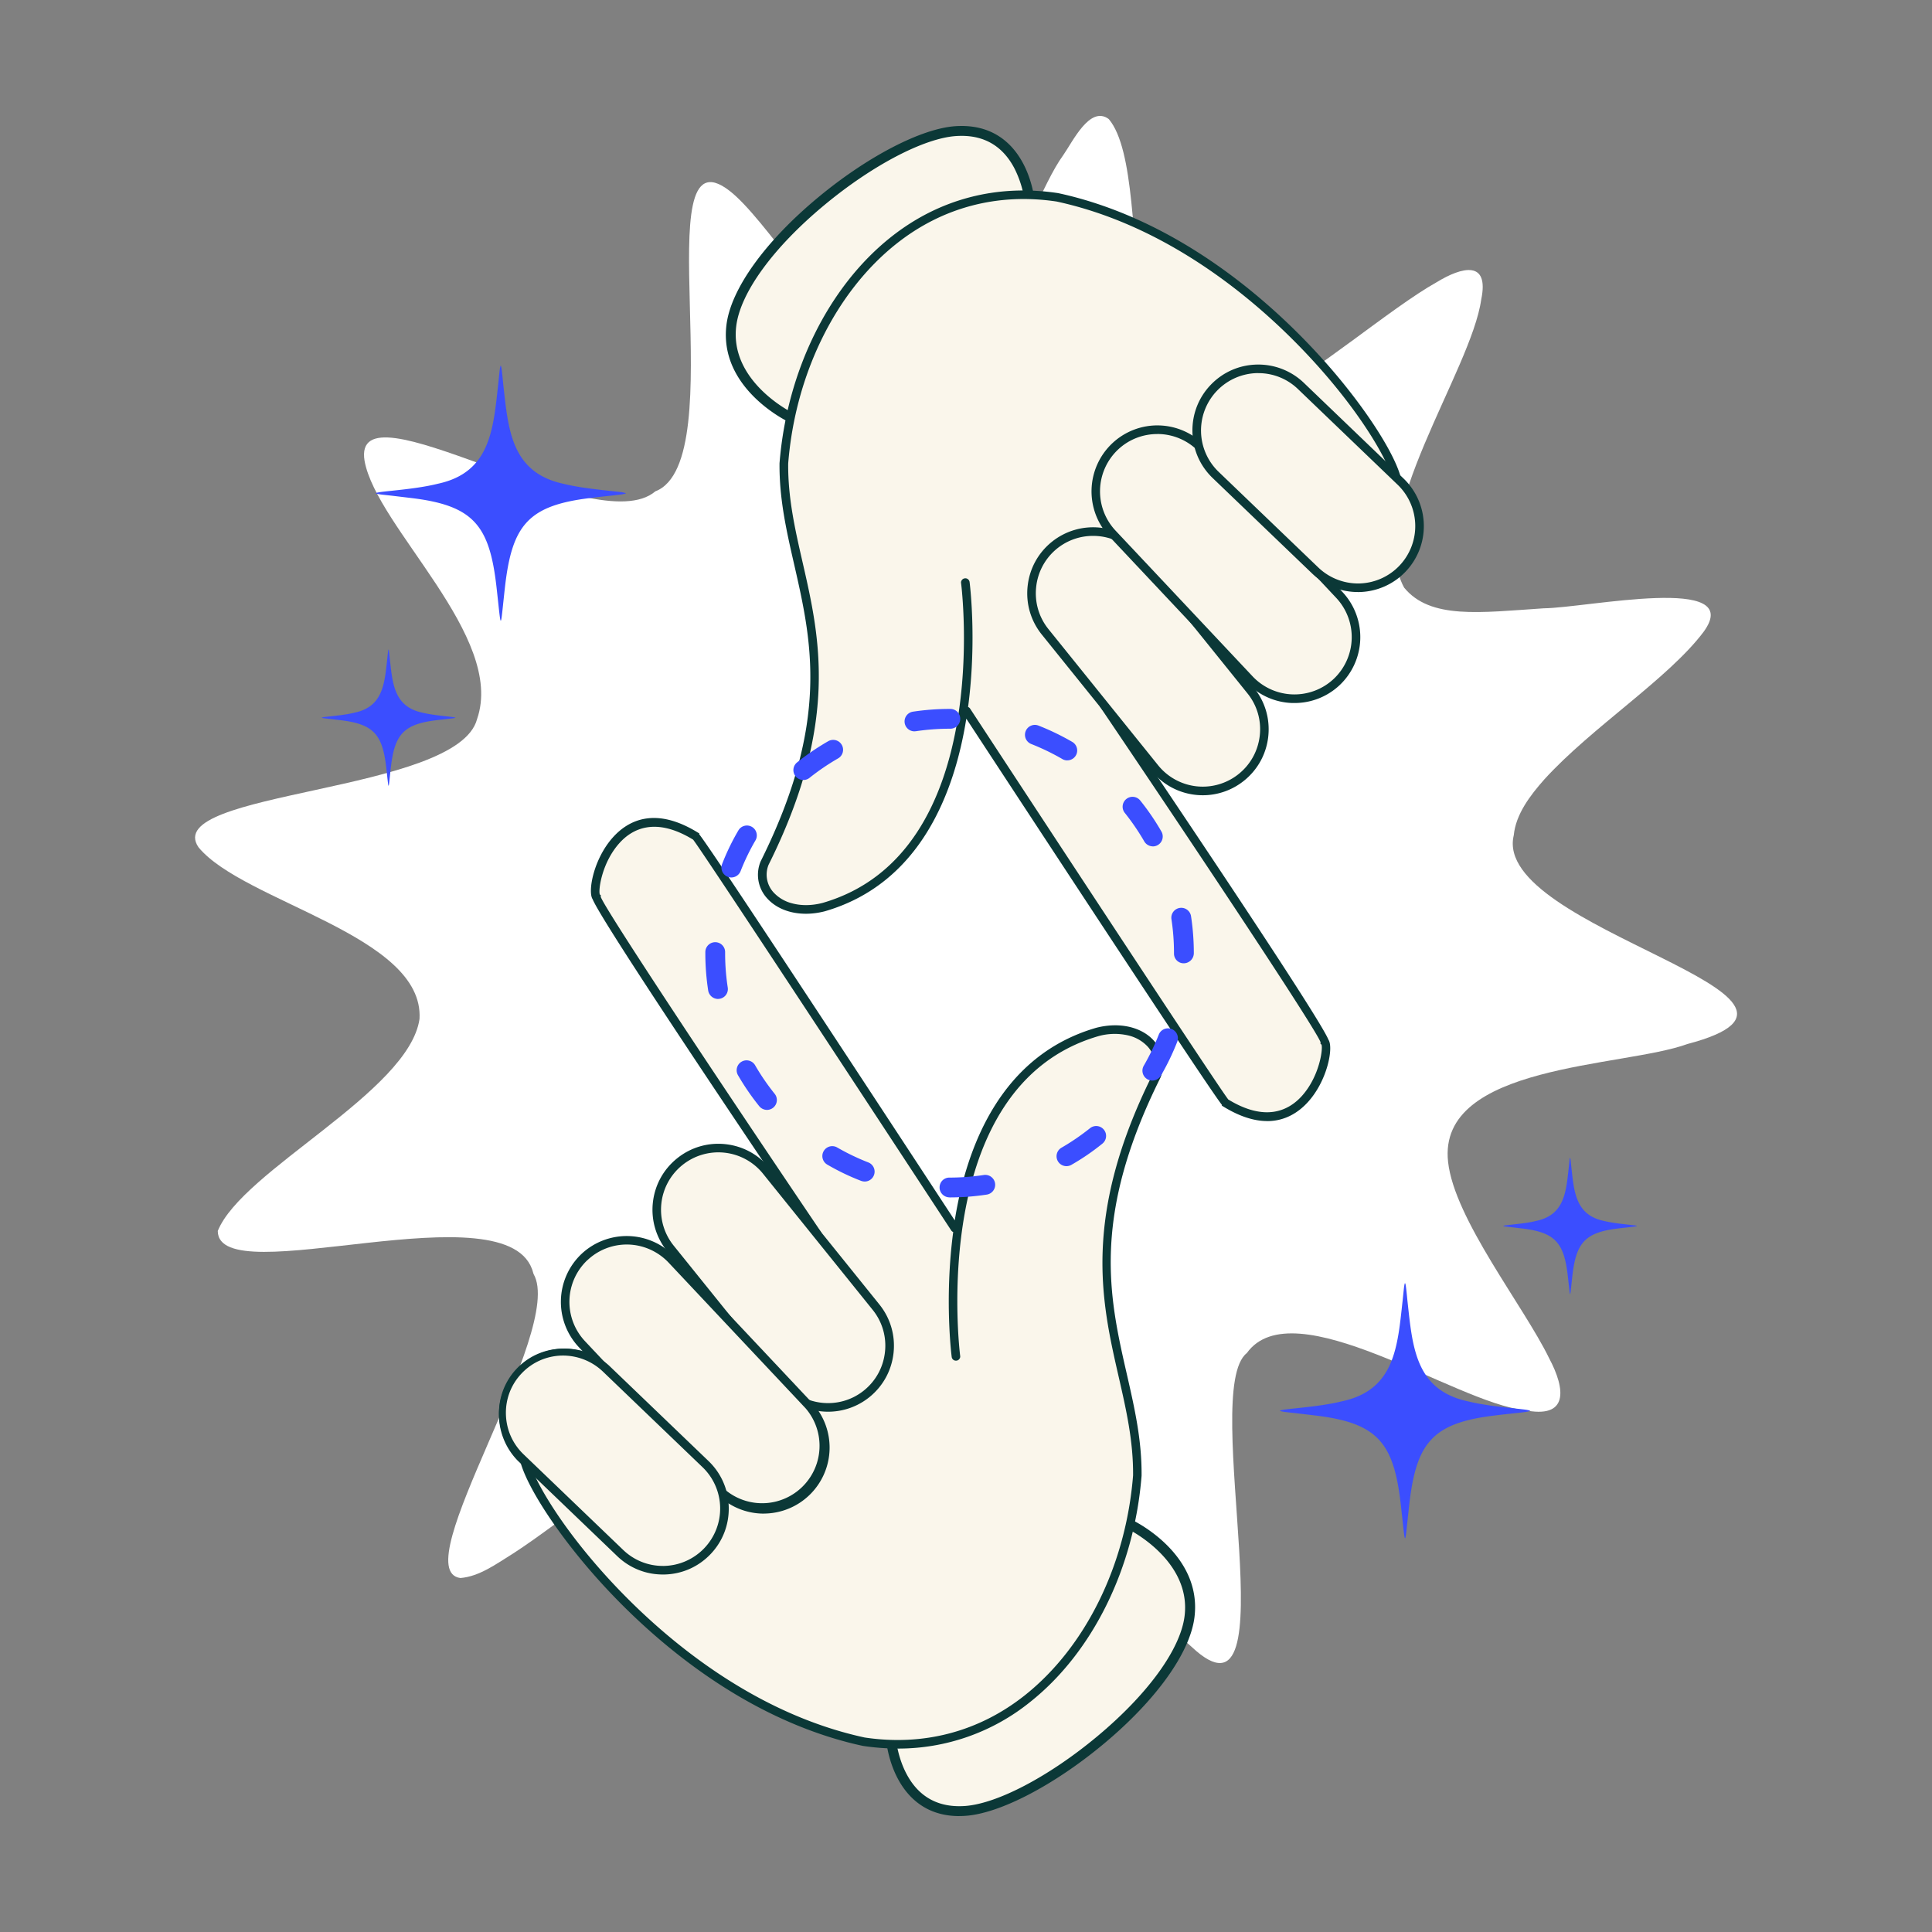 <svg xmlns="http://www.w3.org/2000/svg" id="Calque_1" version="1.1" viewBox="0 0 50 50"><rect x="0" y="0" width="50" height="50" fill="#808080" stroke="none"/><defs><style>.st0{fill:#3b4eff}.st1{fill:#faf6eb}.st3{fill:#0b3837}</style></defs><path d="M13.809 32.972c.832 1.441-3.362 7.673-1.894 7.867.49-.04.919-.358 1.365-.635 1.329-.86 3.191-2.472 4.499-2.998.37-.146.767-.249 1.134-.169 2.242.351 1.133 7.585 2.645 7.66.273-.072.605-.528.989-1.212.955-1.541 1.631-3.888 3.191-4.955 1.864-.883 3.819 3.018 5.103 4.092 2.608 2.449.191-6.641 1.427-7.605 1.199-1.672 5.419 1.293 7.167 1.473 1.173.247 1.081-.542.657-1.338-.657-1.353-2.456-3.604-2.616-5.085-.278-2.536 4.535-2.441 6.194-3.048 4.707-1.239-5.085-2.959-4.494-5.402.054-.546.421-1.028.789-1.444 1.224-1.348 3.212-2.608 4.124-3.821 1.1-1.508-3.026-.62-4.14-.609-1.646.109-2.932.291-3.61-.535-.994-1.812 1.736-5.614 1.995-7.457.214-1.025-.5-.847-1.154-.447-1.19.666-3.174 2.386-4.628 3.127-4.162 2.284-2.516-5.756-3.857-7.35-.49-.363-.935.59-1.183.941-1.03 1.408-2.425 6.837-4.827 5.109-1.329-.882-2.862-3.461-3.801-4.19-2.231-1.738.122 6.989-1.924 7.775-1.549 1.321-7.881-2.912-7.525-.788.312 1.726 3.65 4.545 2.912 6.68-.498 1.924-8.206 1.857-7.21 3.319 1.167 1.421 5.847 2.279 5.72 4.444-.276 1.892-4.594 3.919-5.221 5.486.003 1.634 7.589-1.173 8.163 1.084l.011.031Z" style="fill:#fff"/><path d="M23.055 44.973s.134 2.018 1.926 1.894 5.559-3.047 5.803-5.029c.192-1.551-1.534-2.38-1.534-2.38z" class="st1"/><path d="M24.824 47c-.455 0-.843-.137-1.154-.409-.667-.582-.74-1.568-.742-1.61l-.004-.063.047-.042 6.259-5.572.077.037c.074.035 1.807.888 1.606 2.511-.114.926-.999 2.158-2.367 3.294-1.277 1.061-2.672 1.786-3.555 1.847a2 2 0 0 1-.165.006Zm-1.635-1.975c.018.145.08.524.274.888.316.595.824.873 1.509.826.832-.058 2.171-.76 3.409-1.789 1.319-1.096 2.17-2.265 2.276-3.128.156-1.26-1.07-2.032-1.388-2.209z" class="st3"/><path d="M26.657 5.287s-.134-2.018-1.926-1.894-5.559 3.047-5.803 5.029c-.192 1.551 1.534 2.38 1.534 2.38z" class="st1"/><path d="m20.484 10.955-.077-.037c-.074-.035-1.807-.888-1.606-2.511.114-.926.999-2.158 2.367-3.294 1.277-1.061 2.672-1.786 3.555-1.847.527-.036.971.099 1.32.403.667.582.74 1.568.742 1.61l.004.063zm4.404-7.439q-.072 0-.148.005c-.832.058-2.171.76-3.409 1.789-1.319 1.096-2.17 2.265-2.277 3.128-.156 1.26 1.07 2.032 1.389 2.209l6.079-5.412a2.7 2.7 0 0 0-.274-.888c-.293-.552-.751-.831-1.361-.831Z" class="st3"/><path d="M24.982 15.08s.946 7.063-3.663 8.397c-1.046.269-1.812-.403-1.531-1.138 2.6-5.22.474-7.343.498-10.342.296-3.747 2.954-7.51 7.079-6.889 5.022 1.087 8.604 6.217 8.799 7.359-6.004 3.121-7.571 5.815-7.571 5.815s5.699 8.429 5.691 8.682c.197.26-.472 2.875-2.571 1.577-.07-.019-6.7-10.137-6.7-10.137" class="st1"/><path d="m36.231 12.454.008.049-.044.023c-5.542 2.881-7.308 5.424-7.521 5.753 1.327 1.963 5.431 8.053 5.668 8.647.127.184-.037 1.031-.525 1.567-.38.417-1.059.773-2.139.105l.002-.004c-.089-.093-.713-.981-6.695-10.111-.303 2.033-1.202 4.352-3.648 5.06-.582.15-1.138.025-1.451-.325a.86.86 0 0 1-.158-.909c1.804-3.622 1.329-5.7.869-7.71-.198-.869-.386-1.689-.378-2.608.187-2.367 1.258-4.543 2.866-5.82 1.23-.977 2.714-1.368 4.295-1.13q.219.047.433.104c4.783 1.274 8.215 6.122 8.419 7.309ZM21.3 23.411c4.499-1.302 3.623-8.252 3.614-8.322a.069.069 0 1 1 .136-.018c.004.032.193 1.525-.044 3.264a.07.07 0 0 1 .065.03c2.231 3.405 6.478 9.869 6.685 10.12.997.613 1.616.293 1.96-.085.483-.53.584-1.305.514-1.397l-.014-.01v-.024c-.064-.279-3.432-5.326-5.68-8.651l-.024-.036.022-.037c.016-.028.41-.694 1.546-1.753 1.04-.969 2.925-2.458 6.006-4.065-.289-1.283-3.851-6.197-8.732-7.254-1.538-.232-2.986.15-4.186 1.103-1.579 1.254-2.631 3.394-2.815 5.719-.007.898.178 1.711.375 2.571.443 1.939.945 4.136-.878 7.795a.73.73 0 0 0 .135.764c.127.142.301.242.503.296.241.064.521.063.81-.012Z" class="st3"/><path d="M32.794 29.013c-.318 0-.696-.105-1.14-.379l-.036-.022.008-.014c-.178-.224-1.213-1.752-6.618-9.999-.303 1.904-1.188 4.269-3.662 4.985-.598.154-1.171.025-1.495-.338a.9.9 0 0 1-.166-.953c1.799-3.612 1.325-5.682.868-7.685-.2-.874-.387-1.695-.379-2.618.188-2.382 1.265-4.569 2.882-5.853 1.24-.985 2.737-1.379 4.328-1.139q.22.047.438.105c2.613.696 4.676 2.395 5.946 3.699 1.427 1.464 2.394 3.003 2.504 3.645l.014.08-.072.037c-5.432 2.824-7.238 5.335-7.489 5.715 1.637 2.422 5.425 8.052 5.656 8.631.133.192-.021 1.049-.533 1.612-.234.257-.578.492-1.054.492Zm-1.076-.441c1.045.638 1.7.294 2.067-.108.495-.544.625-1.363.521-1.514-.24-.598-4.399-6.77-5.668-8.647l-.016-.023.015-.024c.184-.285 1.955-2.866 7.537-5.767l.017-.009-.003-.018c-.194-1.131-3.629-6.008-8.388-7.275a10 10 0 0 0-.432-.104c-1.565-.236-3.039.152-4.259 1.122-1.599 1.27-2.664 3.435-2.85 5.79-.008.909.179 1.726.376 2.591.462 2.021.939 4.107-.872 7.742a.82.82 0 0 0 .152.862c.302.339.842.459 1.408.312 1.366-.396 3.104-1.589 3.617-5.025l.014-.092.008-.055c.239-1.753.046-3.238.044-3.253q-.001-.01-.01-.017a.03.03 0 0 0-.018-.005.02.02 0 0 0-.017.01.03.03 0 0 0-.005.019c.009.07.886 7.057-3.645 8.369h-.001c-.291.075-.579.08-.831.012a1.07 1.07 0 0 1-.524-.309.77.77 0 0 1-.143-.807c1.818-3.65 1.317-5.839.876-7.77-.197-.863-.383-1.678-.376-2.581.185-2.342 1.243-4.491 2.831-5.752 1.209-.961 2.668-1.345 4.218-1.111 2.668.578 4.796 2.252 6.112 3.554 1.462 1.447 2.498 3.034 2.655 3.733l.007.032-.029.015c-3.078 1.605-4.96 3.093-5.997 4.058-1.133 1.055-1.522 1.715-1.538 1.743l-.008.014.009.013c1.936 2.863 5.615 8.358 5.687 8.665v.006l.001.007.004.006c.089.118-.032.919-.517 1.452-.354.389-.992.721-2.014.092l-.011-.009c-.21-.254-4.467-6.733-6.688-10.124a.02.02 0 0 0-.024-.011l-.041.005.05.077c5.801 8.854 6.597 10.007 6.69 10.105l.008.008Zm.067-.119c.969.593 1.567.283 1.9-.081.468-.514.559-1.245.514-1.339l-.025-.019.002-.04c-.09-.29-2.981-4.65-5.673-8.632l-.039-.058.035-.06c.016-.028.412-.698 1.554-1.762 1.037-.966 2.917-2.452 5.986-4.056-.155-.603-1.054-2.105-2.624-3.659-1.308-1.295-3.423-2.958-6.068-3.531-1.524-.229-2.96.149-4.15 1.094-1.57 1.247-2.616 3.373-2.799 5.689-.007.89.178 1.701.374 2.558.445 1.945.949 4.15-.881 7.823a.68.68 0 0 0 .129.716.98.98 0 0 0 .483.283c.238.064.511.06.787-.012 4.46-1.292 3.592-8.206 3.583-8.275a.1.1 0 0 1 .022-.082.1.1 0 0 1 .073-.042.1.1 0 0 1 .081.021.11.11 0 0 1 .044.074c.002.015.193 1.488-.039 3.234a.1.1 0 0 1 .053.043c2.207 3.368 6.423 9.786 6.678 10.111Z" class="st3"/><rect width="7.713" height="3.19" x="25.853" y="15.519" class="st1" rx="1.447" ry="1.447" transform="rotate(51.148 29.71 17.114)"/><path d="m29.586 14.309 2.837 3.522c.279.346.406.78.358 1.221a1.65 1.65 0 0 1-.61 1.117c-.346.279-.78.406-1.221.358a1.65 1.65 0 0 1-1.117-.61l-2.837-3.522a1.663 1.663 0 1 1 2.591-2.087Zm2.5 5.755c.318-.256.516-.62.56-1.025a1.51 1.51 0 0 0-.329-1.121l-2.837-3.522a1.53 1.53 0 0 0-2.146-.231 1.53 1.53 0 0 0-.231 2.147l2.837 3.522a1.527 1.527 0 0 0 2.146.231Z" class="st3"/><path d="M31.131 20.581q-.093 0-.186-.01a1.7 1.7 0 0 1-1.146-.626l-2.837-3.522c-.285-.354-.416-.799-.367-1.253s.271-.86.625-1.146a1.704 1.704 0 0 1 2.398.258l2.837 3.522c.286.355.416.8.368 1.253-.049.453-.271.86-.626 1.146a1.7 1.7 0 0 1-1.067.378Zm-2.842-6.849c-.365 0-.723.123-1.014.358a1.6 1.6 0 0 0-.594 1.089c-.047.431.077.853.348 1.19l2.837 3.522c.271.337.658.548 1.089.595.429.048.853-.077 1.19-.349s.548-.658.595-1.088a1.61 1.61 0 0 0-.349-1.19l-2.837-3.522a1.62 1.62 0 0 0-1.264-.604Zm2.841 6.712a1.57 1.57 0 0 1-1.223-.585l-2.837-3.522a1.56 1.56 0 0 1-.337-1.152c.045-.417.249-.792.575-1.054a1.57 1.57 0 0 1 2.207.237l2.837 3.522c.263.326.383.736.338 1.153a1.56 1.56 0 0 1-.576 1.054 1.56 1.56 0 0 1-.983.347Zm-2.841-6.575a1.476 1.476 0 0 0-1.473 1.324c-.043.395.071.782.319 1.09l2.837 3.522a1.483 1.483 0 0 0 2.086.225c.309-.249.502-.603.545-.997a1.47 1.47 0 0 0-.32-1.09l-2.837-3.522a1.48 1.48 0 0 0-1.157-.552" class="st3"/><rect width="8.369" height="3.19" x="27.541" y="13.008" class="st1" rx="1.447" ry="1.447" transform="rotate(46.76 31.726 14.603)"/><path d="m31.163 11.577 3.548 3.773a1.665 1.665 0 0 1-.072 2.351 1.665 1.665 0 0 1-2.351-.072l-3.548-3.773a1.665 1.665 0 0 1 .072-2.351 1.665 1.665 0 0 1 2.351.072m3.383 6.024a1.53 1.53 0 0 0 .066-2.158l-3.548-3.773c-.577-.613-1.545-.643-2.158-.066s-.643 1.545-.066 2.158l3.548 3.773a1.528 1.528 0 0 0 2.158.066" class="st3"/><path d="M33.502 18.194h-.054a1.7 1.7 0 0 1-1.19-.536l-3.548-3.773a1.71 1.71 0 0 1 .074-2.411 1.702 1.702 0 0 1 2.411.074l3.548 3.773a1.71 1.71 0 0 1-.074 2.411 1.7 1.7 0 0 1-1.167.462m-3.554-7.099a1.623 1.623 0 0 0-1.176 2.731l3.548 3.773c.296.315.698.495 1.131.509.433.013.845-.142 1.16-.438.651-.612.682-1.64.07-2.291l-3.548-3.773a1.62 1.62 0 0 0-1.184-.511Zm3.556 6.964q-.205 0-.41-.054a1.56 1.56 0 0 1-.737-.44l-3.548-3.773a1.57 1.57 0 0 1 .068-2.218 1.57 1.57 0 0 1 2.218.068l3.548 3.773a1.57 1.57 0 0 1-.068 2.218 1.56 1.56 0 0 1-1.071.426m-3.553-6.826c-.365 0-.73.133-1.016.402a1.486 1.486 0 0 0-.064 2.098l3.548 3.773a1.487 1.487 0 0 0 2.097.064 1.486 1.486 0 0 0 .064-2.098l-3.548-3.773a1.48 1.48 0 0 0-1.082-.467Z" class="st3"/><rect width="6.765" height="3.19" x="30.472" y="10.783" class="st1" rx="1.447" ry="1.447" transform="rotate(43.826 33.854 12.379)"/><path d="m33.716 9.94 2.58 2.476a1.665 1.665 0 0 1-1.118 2.863 1.65 1.65 0 0 1-1.186-.463l-2.58-2.476a1.665 1.665 0 0 1 1.582-2.808c.268.071.516.21.721.408Zm1.46 5.202a1.53 1.53 0 0 0 1.026-2.628l-2.58-2.476a1.52 1.52 0 0 0-1.088-.425 1.53 1.53 0 0 0-1.026 2.628l2.58 2.476a1.53 1.53 0 0 0 1.088.425" class="st3"/><path d="M35.144 15.322c-.442 0-.86-.168-1.181-.475l-2.58-2.476c-.328-.315-.514-.74-.523-1.196s.159-.888.474-1.216c.316-.329.74-.515 1.196-.524a1.704 1.704 0 0 1 1.216.475l2.58 2.476a1.707 1.707 0 0 1-1.147 2.936zm-2.579-5.803h-.033a1.61 1.61 0 0 0-1.136.498 1.6 1.6 0 0 0-.45 1.155c.009.433.186.837.497 1.136l2.58 2.476c.312.3.717.46 1.155.451a1.621 1.621 0 0 0 1.089-2.789l-2.58-2.476a1.62 1.62 0 0 0-1.122-.451m2.579 5.666a1.57 1.57 0 0 1-1.086-.437l-2.58-2.476a1.57 1.57 0 0 1-.046-2.219c.29-.302.681-.474 1.1-.482.42-.007.816.146 1.119.437l2.58 2.476c.624.599.645 1.595.046 2.219-.29.302-.681.474-1.1.482zm-2.578-5.529h-.032a1.485 1.485 0 0 0-.997 2.554l2.58 2.476a1.49 1.49 0 0 0 1.058.414 1.485 1.485 0 0 0 .997-2.554l-2.58-2.476a1.47 1.47 0 0 0-1.026-.413Z" class="st3"/><path d="M24.738 35.102s-.946-7.063 3.663-8.397c1.046-.269 1.812.403 1.531 1.138-2.6 5.22-.474 7.343-.498 10.342-.296 3.747-2.954 7.51-7.079 6.889-5.022-1.087-8.604-6.217-8.799-7.359 6.004-3.121 7.571-5.815 7.571-5.815s-5.699-8.429-5.691-8.682c-.197-.26.472-2.875 2.571-1.577.07.019 6.7 10.137 6.7 10.137" class="st1"/><path d="m13.488 37.728-.008-.049.044-.023c5.542-2.881 7.308-5.424 7.521-5.753-1.327-1.963-5.431-8.053-5.668-8.647-.127-.184.037-1.031.525-1.567.38-.417 1.059-.773 2.139-.105l-.002.004c.089.093.713.981 6.695 10.111.303-2.033 1.202-4.352 3.648-5.06.582-.15 1.138-.025 1.451.325a.86.86 0 0 1 .158.909c-1.804 3.622-1.329 5.7-.869 7.71.198.869.386 1.689.378 2.608-.187 2.367-1.258 4.543-2.866 5.82-1.23.977-2.714 1.368-4.295 1.13q-.219-.047-.433-.104c-4.783-1.274-8.215-6.122-8.419-7.309Zm14.931-10.957c-4.499 1.302-3.623 8.252-3.614 8.322a.069.069 0 1 1-.136.018c-.004-.032-.193-1.525.044-3.264a.07.07 0 0 1-.065-.03c-2.231-3.405-6.478-9.869-6.685-10.12-.997-.613-1.616-.293-1.96.085-.483.53-.584 1.305-.514 1.397l.014.01v.024c.064.279 3.432 5.326 5.68 8.651l.024.036-.022.037c-.016.028-.41.694-1.546 1.753-1.04.969-2.925 2.458-6.006 4.065.289 1.283 3.851 6.197 8.732 7.254 1.538.232 2.986-.15 4.186-1.103 1.579-1.254 2.631-3.394 2.815-5.719.007-.898-.178-1.711-.375-2.571-.443-1.939-.945-4.136.878-7.795a.73.73 0 0 0-.135-.764 1 1 0 0 0-.503-.296 1.6 1.6 0 0 0-.81.012Z" class="st3"/><path d="M23.233 45.252q-.443 0-.899-.068a9 9 0 0 1-.438-.105c-2.613-.696-4.676-2.395-5.946-3.698-1.427-1.464-2.394-3.003-2.503-3.645l-.014-.08.072-.037c5.432-2.824 7.238-5.335 7.489-5.715-1.637-2.422-5.425-8.052-5.656-8.631-.133-.192.021-1.049.533-1.612.39-.429 1.087-.796 2.193-.112l.037.023-.009.014c.18.227 1.22 1.761 6.617 9.998.303-1.904 1.188-4.269 3.662-4.985.599-.154 1.171-.025 1.495.338a.9.9 0 0 1 .166.953c-1.799 3.612-1.325 5.682-.867 7.685.199.873.387 1.695.379 2.618-.188 2.382-1.265 4.569-2.882 5.853a5.43 5.43 0 0 1-3.43 1.207Zm-9.706-7.55.003.018c.194 1.131 3.628 6.008 8.388 7.275q.212.057.431.104c1.565.236 3.039-.152 4.26-1.121 1.599-1.27 2.664-3.435 2.85-5.79.008-.91-.179-1.727-.377-2.593-.462-2.019-.939-4.105.872-7.741a.82.82 0 0 0-.152-.862c-.302-.338-.842-.458-1.408-.312-1.366.396-3.104 1.589-3.617 5.025l-.014.092-.008.055a13.7 13.7 0 0 0-.044 3.252q.001.01.01.017a.02.02 0 0 0 .018.005q.01-.002.017-.01c.007-.008.006-.012.005-.019-.009-.07-.884-7.058 3.644-8.369h.001c.292-.075.579-.079.832-.012.213.057.394.163.524.309a.77.77 0 0 1 .143.807c-1.818 3.649-1.317 5.839-.876 7.77.197.863.383 1.678.376 2.581-.185 2.342-1.243 4.491-2.831 5.752-1.209.961-2.669 1.344-4.218 1.111-2.668-.578-4.796-2.252-6.112-3.554-1.462-1.447-2.498-3.034-2.656-3.733l-.007-.032.029-.015c3.079-1.606 4.96-3.093 5.997-4.058 1.133-1.055 1.523-1.715 1.539-1.743l.008-.014-.009-.013c-1.936-2.863-5.615-8.358-5.687-8.665v-.006l-.001-.007-.004-.005c-.09-.118.031-.919.517-1.452.354-.389.991-.721 2.014-.092l.011.009c.21.254 4.467 6.733 6.688 10.124q.01.013.024.011l.041-.005-.05-.077c-5.802-8.854-6.597-10.008-6.691-10.105l-.008-.009c-1.044-.637-1.7-.294-2.066.109-.496.544-.626 1.363-.522 1.514.24.598 4.399 6.77 5.668 8.647l.016.023-.015.024c-.184.285-1.955 2.866-7.537 5.768l-.017.009Zm.155.074c.155.603 1.054 2.105 2.625 3.659 1.308 1.295 3.423 2.958 6.068 3.531 1.524.229 2.96-.149 4.15-1.094 1.569-1.247 2.616-3.373 2.799-5.689.007-.89-.178-1.701-.374-2.558-.445-1.945-.949-4.151.881-7.823a.68.68 0 0 0-.129-.716 1 1 0 0 0-.482-.284 1.56 1.56 0 0 0-.788.012c-4.458 1.291-3.592 8.206-3.583 8.275a.1.1 0 0 1-.022.082.1.1 0 0 1-.073.042.11.11 0 0 1-.124-.095c-.002-.014-.193-1.49.039-3.234a.1.1 0 0 1-.053-.043c-2.207-3.368-6.423-9.786-6.678-10.111-.969-.593-1.568-.284-1.9.081-.469.515-.559 1.245-.514 1.339l.025.019-.002.04c.09.289 2.98 4.65 5.673 8.632l.039.058-.035.06c-.016.028-.412.699-1.554 1.762-1.037.966-2.916 2.452-5.986 4.056Z" class="st3"/><rect width="7.713" height="3.19" x="16.154" y="31.473" class="st1" rx="1.447" ry="1.447" transform="rotate(-128.852 20.01 33.068)"/><path d="m20.134 35.873-2.837-3.522a1.65 1.65 0 0 1-.358-1.221c.048-.442.264-.838.61-1.117s.78-.406 1.221-.358.838.264 1.117.61l2.837 3.522a1.663 1.663 0 1 1-2.591 2.087Zm-2.5-5.755c-.318.256-.516.62-.56 1.025s.073.804.329 1.121l2.837 3.522a1.53 1.53 0 0 0 2.146.231 1.53 1.53 0 0 0 .231-2.147l-2.837-3.522a1.527 1.527 0 0 0-2.146-.231Z" class="st3"/><path d="M21.431 36.535q-.264 0-.524-.082a1.7 1.7 0 0 1-.806-.553l-2.837-3.522a1.7 1.7 0 0 1-.368-1.253c.049-.453.271-.86.626-1.146s.8-.417 1.253-.368.86.271 1.146.626l2.837 3.522c.285.354.416.799.367 1.253s-.271.86-.625 1.146a1.7 1.7 0 0 1-1.068.377Zm-2.843-6.849c-.368 0-.723.124-1.013.359a1.61 1.61 0 0 0-.595 1.088c-.047.43.077.853.349 1.19l2.837 3.522a1.618 1.618 0 0 0 2.873-.843 1.6 1.6 0 0 0-.348-1.19l-2.837-3.522a1.61 1.61 0 0 0-1.266-.605Zm2.843 6.712c-.459 0-.914-.2-1.224-.584l-2.837-3.522a1.56 1.56 0 0 1-.338-1.153 1.566 1.566 0 0 1 2.783-.816l2.837 3.522c.263.326.382.735.337 1.153a1.56 1.56 0 0 1-1.558 1.4m-3.77-6.247a1.48 1.48 0 0 0-.545.997c-.042.394.071.781.32 1.09l2.837 3.522c.513.637 1.45.738 2.086.225.308-.248.501-.602.544-.997a1.47 1.47 0 0 0-.319-1.09l-2.837-3.522a1.483 1.483 0 0 0-2.086-.225" class="st3"/><rect width="8.369" height="3.19" x="13.809" y="33.984" class="st1" rx="1.447" ry="1.447" transform="rotate(-133.24 17.994 35.58)"/><path d="m18.556 38.605-3.548-3.773a1.665 1.665 0 0 1 .072-2.351 1.665 1.665 0 0 1 2.351.072l3.548 3.773a1.665 1.665 0 0 1-.072 2.351 1.665 1.665 0 0 1-2.351-.072m-3.382-6.025a1.53 1.53 0 0 0-.066 2.158l3.548 3.773c.577.613 1.545.643 2.158.066s.643-1.545.066-2.158l-3.548-3.773a1.528 1.528 0 0 0-2.158-.066" class="st3"/><path d="M19.772 39.172a1.7 1.7 0 0 1-1.247-.538l-3.548-3.773a1.71 1.71 0 0 1 .074-2.411 1.71 1.71 0 0 1 2.411.074l3.548 3.773a1.708 1.708 0 0 1-1.238 2.874Zm-3.554-7.099c-.414 0-.806.155-1.109.439a1.623 1.623 0 0 0-.07 2.291l3.548 3.773a1.62 1.62 0 1 0 2.361-2.22L17.4 32.583a1.61 1.61 0 0 0-1.131-.509zm3.55 6.961c-.418 0-.835-.165-1.144-.493l-3.548-3.773a1.57 1.57 0 0 1 .068-2.218 1.56 1.56 0 0 1 1.481-.372c.282.075.537.227.737.44l3.548 3.773c.287.305.438.704.425 1.123s-.188.808-.493 1.095a1.57 1.57 0 0 1-1.075.425Zm-4.565-6.423a1.486 1.486 0 0 0-.064 2.098l3.548 3.773a1.486 1.486 0 0 0 2.163-2.034l-3.548-3.773a1.5 1.5 0 0 0-.697-.416 1.48 1.48 0 0 0-1.4.352Z" class="st3"/><rect width="6.765" height="3.19" x="12.482" y="36.209" class="st1" rx="1.447" ry="1.447" transform="rotate(-136.174 15.865 37.804)"/><path d="m16.003 40.242-2.58-2.476a1.665 1.665 0 0 1 1.118-2.863c.444-.009.865.155 1.186.463l2.58 2.476a1.665 1.665 0 0 1-1.582 2.808 1.64 1.64 0 0 1-.721-.408Zm-1.459-5.203a1.53 1.53 0 0 0-1.026 2.628l2.58 2.476a1.52 1.52 0 0 0 1.088.425 1.53 1.53 0 0 0 1.026-2.628l-2.58-2.476a1.53 1.53 0 0 0-1.088-.425" class="st3"/><path d="M17.155 40.748q-.226 0-.441-.057a1.7 1.7 0 0 1-.74-.418l-2.58-2.476a1.707 1.707 0 0 1 2.363-2.461l2.58 2.476c.328.315.514.74.523 1.196s-.159.888-.474 1.216c-.316.329-.74.515-1.196.524zm-2.579-5.803h-.034a1.621 1.621 0 0 0-1.089 2.789l2.58 2.476a1.62 1.62 0 0 0 1.156.451 1.61 1.61 0 0 0 1.136-.498 1.6 1.6 0 0 0 .45-1.155 1.6 1.6 0 0 0-.497-1.136l-2.58-2.476a1.6 1.6 0 0 0-1.121-.452Zm2.578 5.666c-.407 0-.791-.154-1.086-.437l-2.58-2.476a1.56 1.56 0 0 1-.482-1.1c-.009-.42.146-.817.436-1.119s.681-.474 1.1-.482a1.564 1.564 0 0 1 1.119.437l2.58 2.476c.624.599.645 1.595.046 2.219-.29.303-.681.474-1.1.482zm-2.609-5.529c-.396.008-.766.17-1.04.456-.274.285-.421.661-.412 1.058s.17.766.455 1.04l2.58 2.476c.278.267.642.414 1.027.414h.031a1.485 1.485 0 0 0 .997-2.554l-2.58-2.476a1.5 1.5 0 0 0-1.058-.414" class="st3"/><path d="M12.959 9.465q.015.002.033.17c.009.076.019.176.03.29.131 1.173.196 2.302 1.563 2.596.368.091.797.139 1.166.179.146.017.263.028.34.039a1 1 0 0 1 .083.017q.02.005.019.011c-.001.006-.006.007-.019.011a1 1 0 0 1-.083.017 10 10 0 0 1-.34.039c-.133.015-.292.031-.453.052-1.626.191-2.044.699-2.228 2.294-.131 1.162-.087 1.193-.222 0-.183-1.599-.605-2.104-2.228-2.294l-.453-.054c-.146-.017-.263-.028-.34-.039a1 1 0 0 1-.083-.017q-.02-.006-.019-.011 0-.006.019-.011a1 1 0 0 1 .083-.017c.076-.011.194-.024.34-.039.368-.039.797-.087 1.166-.179 1.367-.294 1.432-1.423 1.563-2.596l.03-.29q.018-.168.033-.17zM36.362 33.21q.015.002.033.17c.009.076.019.176.03.29.131 1.173.196 2.302 1.563 2.596.368.091.797.139 1.166.179.146.017.263.028.34.039a1 1 0 0 1 .083.017q.02.005.019.011c-.001.006-.006.007-.019.011a1 1 0 0 1-.083.017 10 10 0 0 1-.34.039c-.133.015-.292.031-.453.052-1.626.191-2.044.699-2.228 2.294-.131 1.162-.087 1.193-.222 0-.183-1.599-.605-2.104-2.228-2.294l-.453-.054c-.146-.017-.263-.028-.34-.039a1 1 0 0 1-.083-.017q-.02-.005-.019-.011c.001-.006.006-.007.019-.011a1 1 0 0 1 .083-.017c.076-.011.194-.024.34-.039.368-.039.797-.087 1.166-.179 1.367-.294 1.432-1.423 1.563-2.596l.03-.29q.018-.168.033-.17zM40.633 29.964q.008.001.018.091l.016.155c.07.627.105 1.229.835 1.386.197.048.426.074.623.096q.118.013.182.021a.3.3 0 0 1 .044.009q.01.003.01.006t-.01.006l-.044.009-.182.021c-.071.008-.156.017-.242.028-.869.102-1.092.374-1.19 1.225-.07.621-.046.637-.119 0-.098-.854-.323-1.124-1.19-1.225l-.242-.029q-.118-.013-.182-.021a.3.3 0 0 1-.044-.009q-.01-.003-.01-.006 0-.004.01-.006l.044-.009.182-.021c.197-.021.426-.046.623-.096.73-.157.765-.76.835-1.386l.016-.155q.01-.09.018-.091ZM10.055 16.81q.008.001.018.091l.016.155c.07.627.105 1.229.835 1.386.197.048.426.074.623.096q.118.013.182.021a.3.3 0 0 1 .044.009q.01.003.01.006t-.01.006l-.044.009-.182.021c-.071.008-.156.017-.242.028-.869.102-1.092.374-1.19 1.225-.07.621-.046.637-.119 0-.098-.854-.323-1.124-1.19-1.225l-.242-.029q-.118-.013-.182-.021a.3.3 0 0 1-.044-.009q-.01-.003-.01-.006t.01-.006l.044-.009.182-.021c.197-.021.426-.046.623-.096.73-.157.765-.76.835-1.386l.016-.155q.01-.09.018-.091ZM24.575 30.988c-.141 0-.259-.115-.259-.256s.111-.256.253-.256h.007c.296 0 .594-.023.884-.067a.256.256 0 1 1 .077.507 6.4 6.4 0 0 1-.962.073Zm-2.196-.41a.3.3 0 0 1-.093-.017 6 6 0 0 1-.876-.421.256.256 0 0 1 .257-.443q.389.224.804.386c.132.051.198.2.146.331a.255.255 0 0 1-.239.164Zm5.221-.398a.256.256 0 0 1-.128-.478q.387-.224.737-.504a.256.256 0 1 1 .321.399 6 6 0 0 1-.802.549.26.26 0 0 1-.128.034m-7.751-1.456a.26.26 0 0 1-.2-.096 6.4 6.4 0 0 1-.55-.802.256.256 0 1 1 .444-.256c.148.257.319.505.505.737a.256.256 0 0 1-.199.417m9.974-.759a.256.256 0 0 1-.222-.385 6 6 0 0 0 .388-.804.256.256 0 1 1 .477.187c-.118.301-.26.596-.422.875a.26.26 0 0 1-.222.127Zm-11.242-2.112a.26.26 0 0 1-.253-.217 6.4 6.4 0 0 1-.074-.969v-.027a.256.256 0 0 1 .512 0v.031c0 .294.023.593.068.886a.255.255 0 0 1-.253.295Zm12.058-.923a.25.25 0 0 1-.256-.25v-.013c0-.294-.022-.59-.066-.878a.256.256 0 0 1 .507-.077c.048.314.072.635.072.955a.263.263 0 0 1-.256.263Zm-11.711-2.221a.256.256 0 0 1-.239-.35 6 6 0 0 1 .424-.874.256.256 0 0 1 .442.258q-.226.387-.389.803a.26.26 0 0 1-.239.163Zm10.908-.805a.26.26 0 0 1-.222-.128 6 6 0 0 0-.504-.738.255.255 0 0 1 .04-.36.255.255 0 0 1 .36.04q.306.381.548.803a.257.257 0 0 1-.222.384Zm-9.045-1.719a.255.255 0 0 1-.16-.456q.381-.304.804-.547a.256.256 0 1 1 .255.445 6 6 0 0 0-.739.503.25.25 0 0 1-.16.056Zm6.831-.506a.25.25 0 0 1-.129-.035 6 6 0 0 0-.804-.389.256.256 0 1 1 .187-.477q.453.178.875.423a.256.256 0 0 1-.129.477Zm-3.957-.752a.256.256 0 0 1-.038-.509c.312-.047.631-.071.948-.071h.02a.256.256 0 0 1 0 .512h-.02a6 6 0 0 0-.872.065z" class="st0"/></svg>
